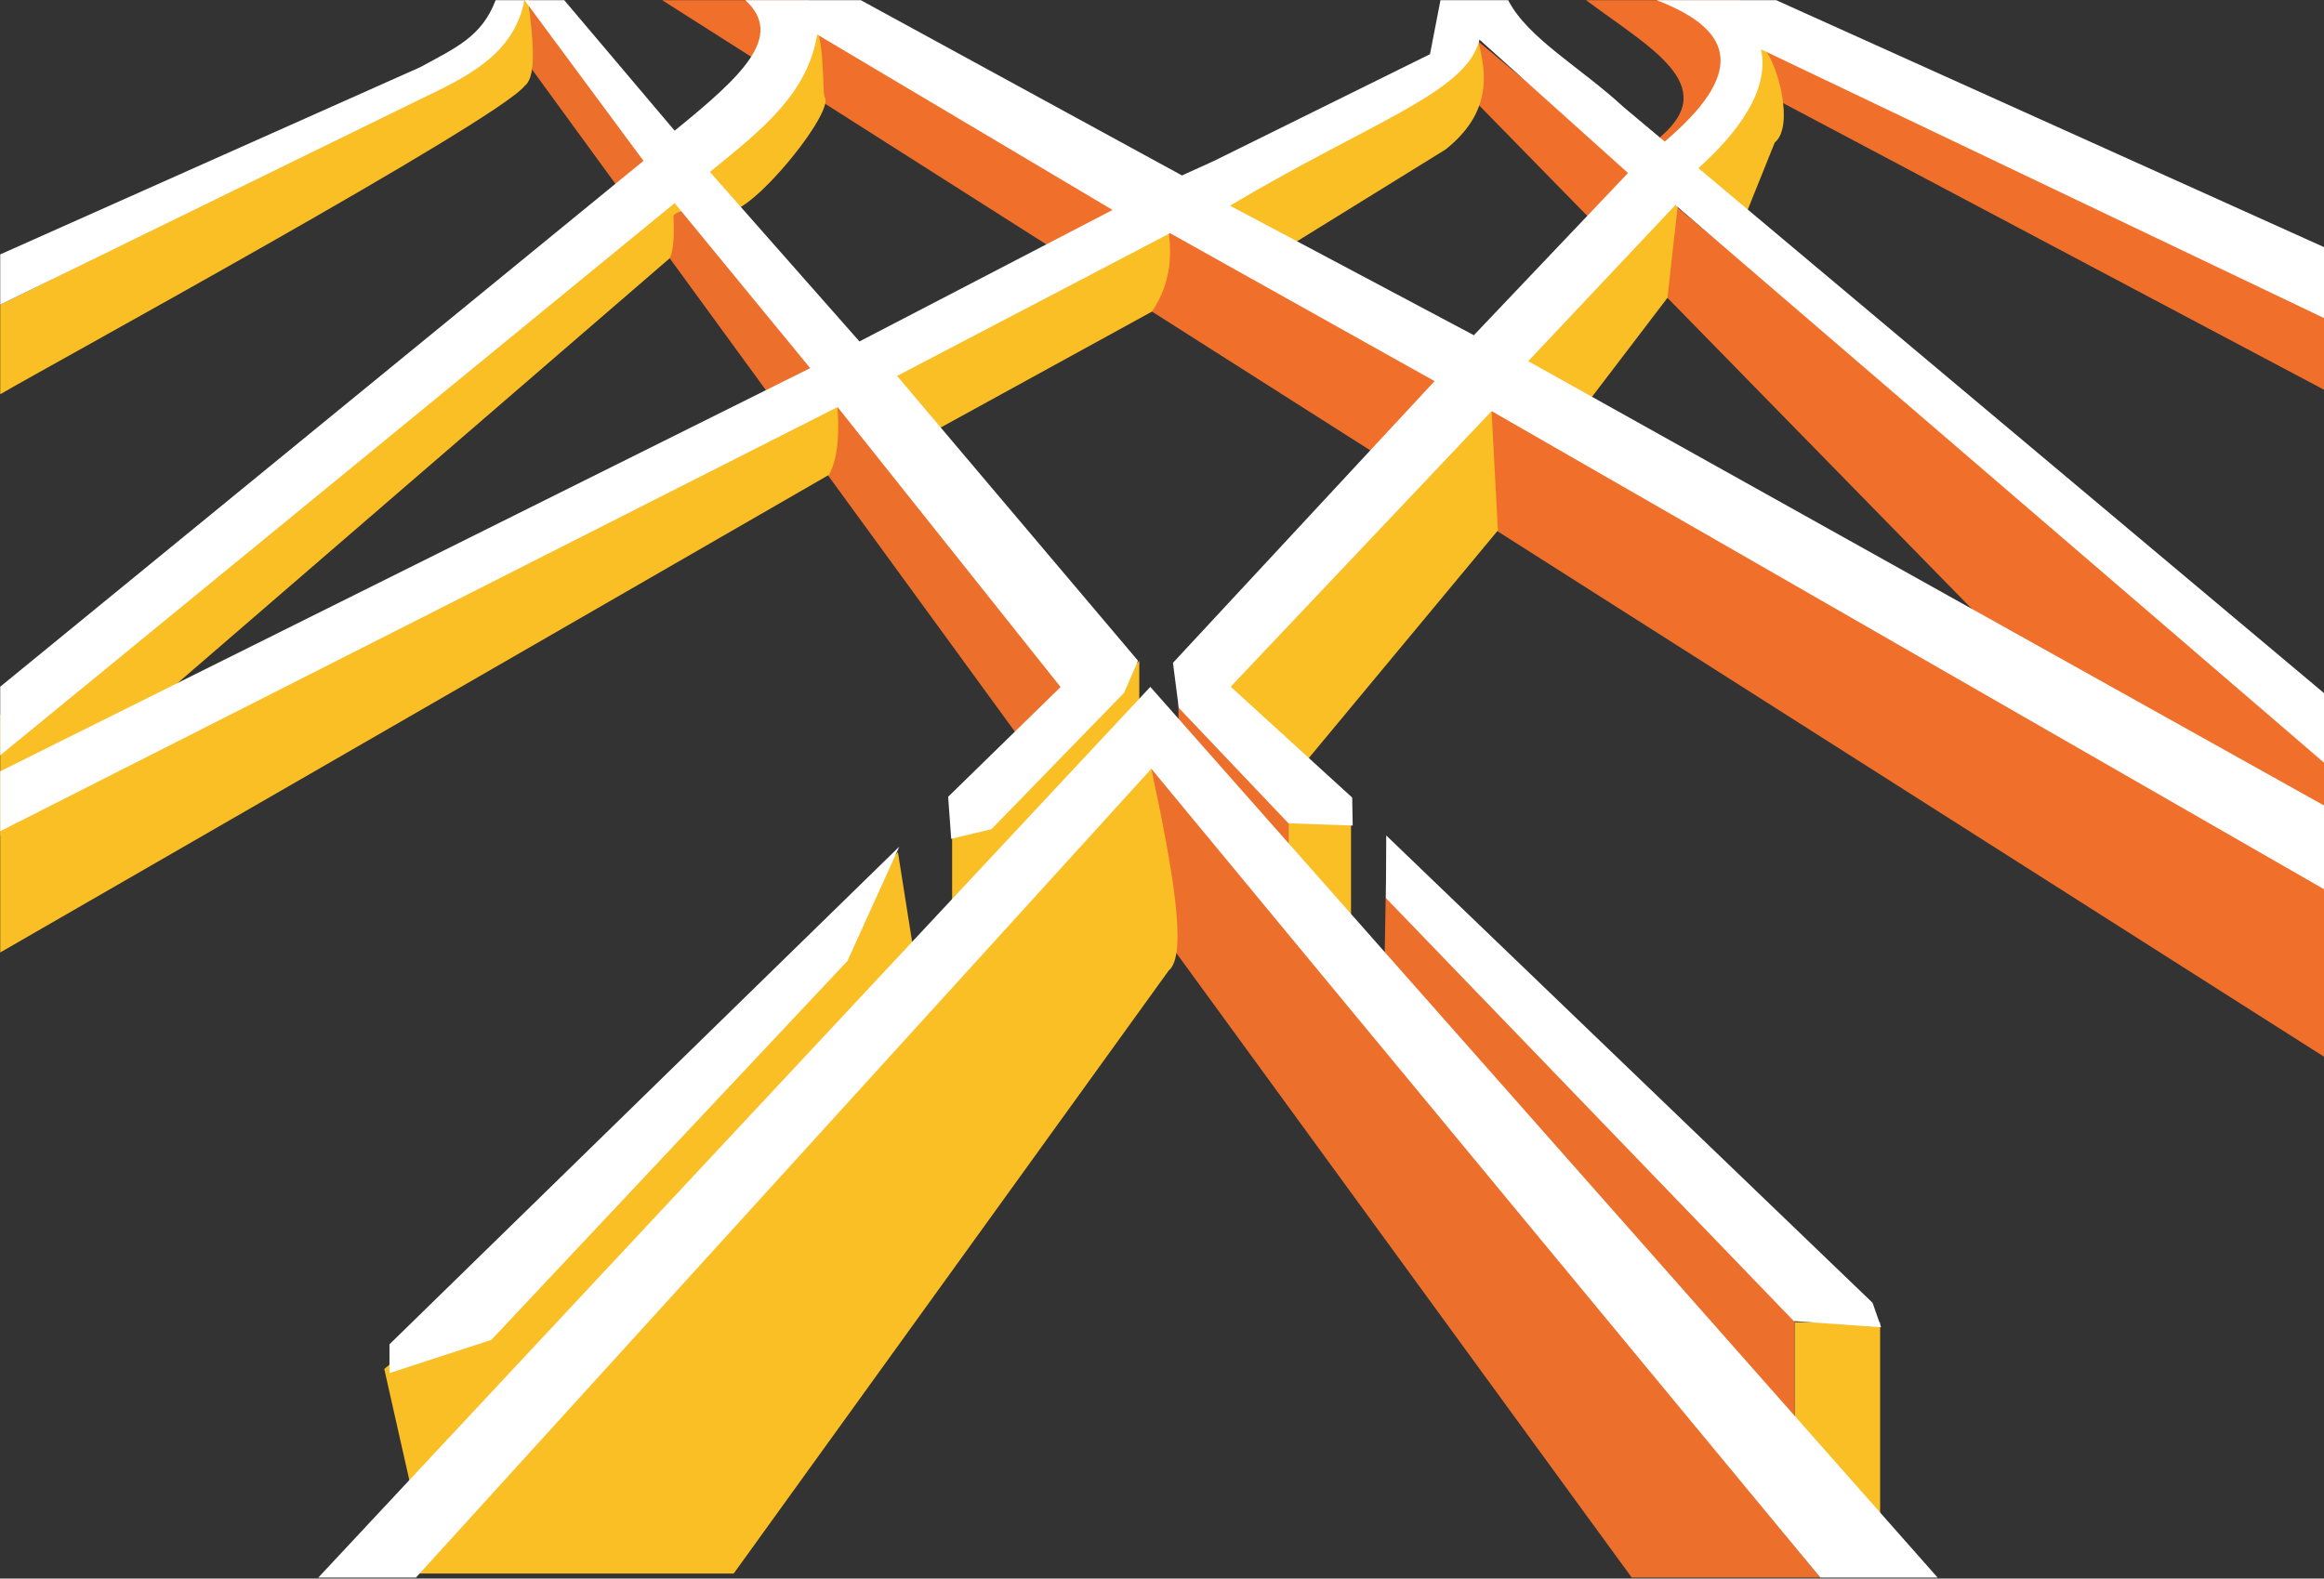<?xml version="1.0" encoding="UTF-8" standalone="no"?>
<!DOCTYPE svg PUBLIC "-//W3C//DTD SVG 1.1//EN" "http://www.w3.org/Graphics/SVG/1.1/DTD/svg11.dtd">
<svg width="100%" height="100%" viewBox="0 0 209 142" version="1.1" xmlns="http://www.w3.org/2000/svg" xmlns:xlink="http://www.w3.org/1999/xlink" xml:space="preserve" xmlns:serif="http://www.serif.com/" style="fill-rule:evenodd;clip-rule:evenodd;stroke-linejoin:round;stroke-miterlimit:2;">
    <rect x="0" y="0" width="209" height="142" fill="#333333" stroke="none"/>
    <g transform="matrix(0.091,0,0,0.091,-4.605,-3.169)">
        <path d="M1824.23,1275.81L1420.23,908.915L1416.36,1131.92L1824.23,1445.61L1824.23,1275.81Z" style="fill:rgb(236,111,44);"/>
        <path d="M1849.62,1594.28L573.934,40.226L573.589,99.652L1663.19,1594.28L1849.62,1594.28Z" style="fill:rgb(236,111,44);"/>
        <path d="M849.672,34.981L704.989,34.981L2357.61,1085.92L2357.22,919.503L849.672,34.981Z" style="fill:rgb(240,112,43);"/>
        <g transform="matrix(1,0,0,1,87.692,-370.566)">
            <path d="M1682.22,405.546L1530.35,405.546C1592.49,452.098 1663.71,489.088 1604.56,540.037C1604.11,540.423 1603.86,541 1603.51,541.483L1607.26,548.539L1717.19,503.124L2269.53,795.873L2269.53,724.51L1682.22,405.546Z" style="fill:rgb(240,112,43);"/>
        </g>
        <g transform="matrix(1,0,0,1,0,-138.29)">
            <path d="M1506.24,209.693L1507.83,272.649L2357.61,1141.29L2357.22,919.503L1506.24,209.693Z" style="fill:rgb(240,112,43);"/>
        </g>
        <path d="M568.937,34.981L572.881,34.981C576.082,68.109 582.525,109.481 568.937,119.92C540.225,155.336 96.983,397.412 50.824,424.552L50.824,335.974C50.824,335.974 558.28,89.215 568.937,34.981Z" style="fill:rgb(250,191,37);"/>
        <path d="M535.89,1301.47L430.34,1388.01L465.293,1543.03L465.293,1590.27L775.663,1590.27L1205.64,994.15C1224.85,978.572 1208.98,891.437 1188.43,794.754L958.594,1007.43L937.989,877.19L535.89,1301.47Z" style="fill:rgb(250,191,37);"/>
        <g transform="matrix(1,0,0,1,595.505,-831.708)">
            <path d="M1028.23,1106.29L646.445,1532.47L646.445,1567.38L741.01,1624.92L935.408,1390.84L929.161,1272.9L927.656,1262.01L1000.44,1295.45L1102.98,1160.95L1113.49,1066.72L1177.27,1086.34L1208.99,1007.43C1228.2,991.854 1213,930.229 1197.13,912.791L1028.23,1106.29Z" style="fill:rgb(250,191,37);"/>
        </g>
        <g transform="matrix(0.914,0,0,1,157.012,0)">
            <rect x="1824.23" y="1341.85" width="92.203" height="196.939" style="fill:rgb(250,191,37);"/>
        </g>
        <g transform="matrix(0.67,0,0,0.531,101.753,132.89)">
            <rect x="1824.23" y="1341.85" width="92.203" height="196.939" style="fill:rgb(250,191,37);"/>
        </g>
        <g transform="matrix(0.67,0,0,0.531,101.753,132.89)">
            <path d="M1661.85,1123.34L1824.23,1341.85L1824.23,1538.79L1661.85,1209.86L1661.85,1123.34Z" style="fill:rgb(236,111,44);"/>
        </g>
        <g transform="matrix(-0.67,0,0,0.531,2289.94,91.581)">
            <path d="M1661.85,1123.34L1937.91,1453.4L1937.91,1650.34L1661.85,1209.86L1661.85,1123.34Z" style="fill:rgb(250,191,37);"/>
        </g>
        <path d="M882.688,398.334L50.824,856.473L50.824,976.324L869.871,504.174C876.567,491.753 880.656,472.682 878.31,437.198L968.643,463.799L1189.06,342.815C1208.88,313.142 1209.39,283.751 1204.02,254.444L1303.46,291.234L1479.23,182.552C1523.15,147.496 1521.46,110.105 1510.42,72.236L882.688,398.334Z" style="fill:rgb(250,191,37);"/>
        <g transform="matrix(1,0,0,1,0,-114.945)">
            <path d="M712.431,323.89C719.127,311.469 50.824,856.473 50.824,856.473L50.824,976.324L712.431,405.049C716.478,397.479 716.978,380.814 716.148,363.718C715.782,356.182 763.297,352.268 763.297,352.268C771.027,389.262 877.548,261.612 865.547,245.636C863.096,242.374 866.156,168.778 850.826,175.48C805.132,195.456 712.713,326.064 712.431,323.89Z" style="fill:rgb(250,191,37);"/>
        </g>
        <g>
            <path d="M568.937,34.981L540.383,34.981C526.863,70.968 501.023,82.083 465.877,101.233L50.824,286.3L50.824,335.974L465.877,132.918C511.6,110.995 558.28,89.215 568.937,34.981Z" style="fill:white;"/>
            <path d="M608.209,34.981L717.334,164.001C784.422,109.487 826.052,70.574 787.172,34.981L901.267,34.981L1218.71,208.254L1250.45,193.828L1463.8,88.404L1474.15,34.981L1541.05,34.981C1560.58,72.857 1612.77,101.438 1654.94,140.525L1695.77,174.748C1773.83,108.463 1767.26,65.437 1687.66,34.981L1805.9,34.981L2357.22,283.556L2357.22,353.945L1790.93,83.567C1799.72,124.794 1766.89,166.859 1729.1,201.059L2357.22,728.274L2357.22,797.237L1706.3,237.503L1560.86,391.856L2357.22,836.557L2357.22,919.503L1524.67,441.196L1266.84,713.627L1386.91,823.211L1387.42,850.881L1323.9,848.635L1215.52,734.572L1209.8,690.019L1468.34,411.563L1206.92,265.321L937.137,406.429L1175.23,687.908L1161.59,719.537L1030.44,854.462L990.632,864.021L987.608,822.443L1098.72,713.949L878.31,437.198L50.824,856.473L50.824,797.237L851.263,398.711L717.334,235.614L50.824,781.437L50.824,713.627L686.534,193.828L568.937,34.981L608.209,34.981ZM1150.08,242.362L858.162,68.932C848.567,127.148 805.243,161.841 752.152,204.75L899.953,372.341L1150.08,242.362ZM1659.49,205.842L1512.71,73.986C1499.97,126.344 1408.05,153.788 1266.13,238.126L1507.16,366.183L1659.49,205.842Z" style="fill:white;"/>
            <path d="M939.322,871.708L435.496,1363.68L435.496,1392.14L536.187,1359.29L888.104,984.715L939.322,871.708Z" style="fill:white;"/>
            <g transform="matrix(-1,0,0,1,2335.96,-55.554)">
                <path d="M915.389,916.258L434.763,1378.22L426.34,1402.39L512.62,1396.27L915.731,978.123L915.389,916.258Z" style="fill:white;"/>
            </g>
            <path d="M1965.47,1594.28L1187.42,713.791L365.133,1594.28L461.646,1594.28L1188.43,794.754L1849.62,1594.28L1965.47,1594.28Z" style="fill:white;"/>
        </g>
    </g>
</svg>
